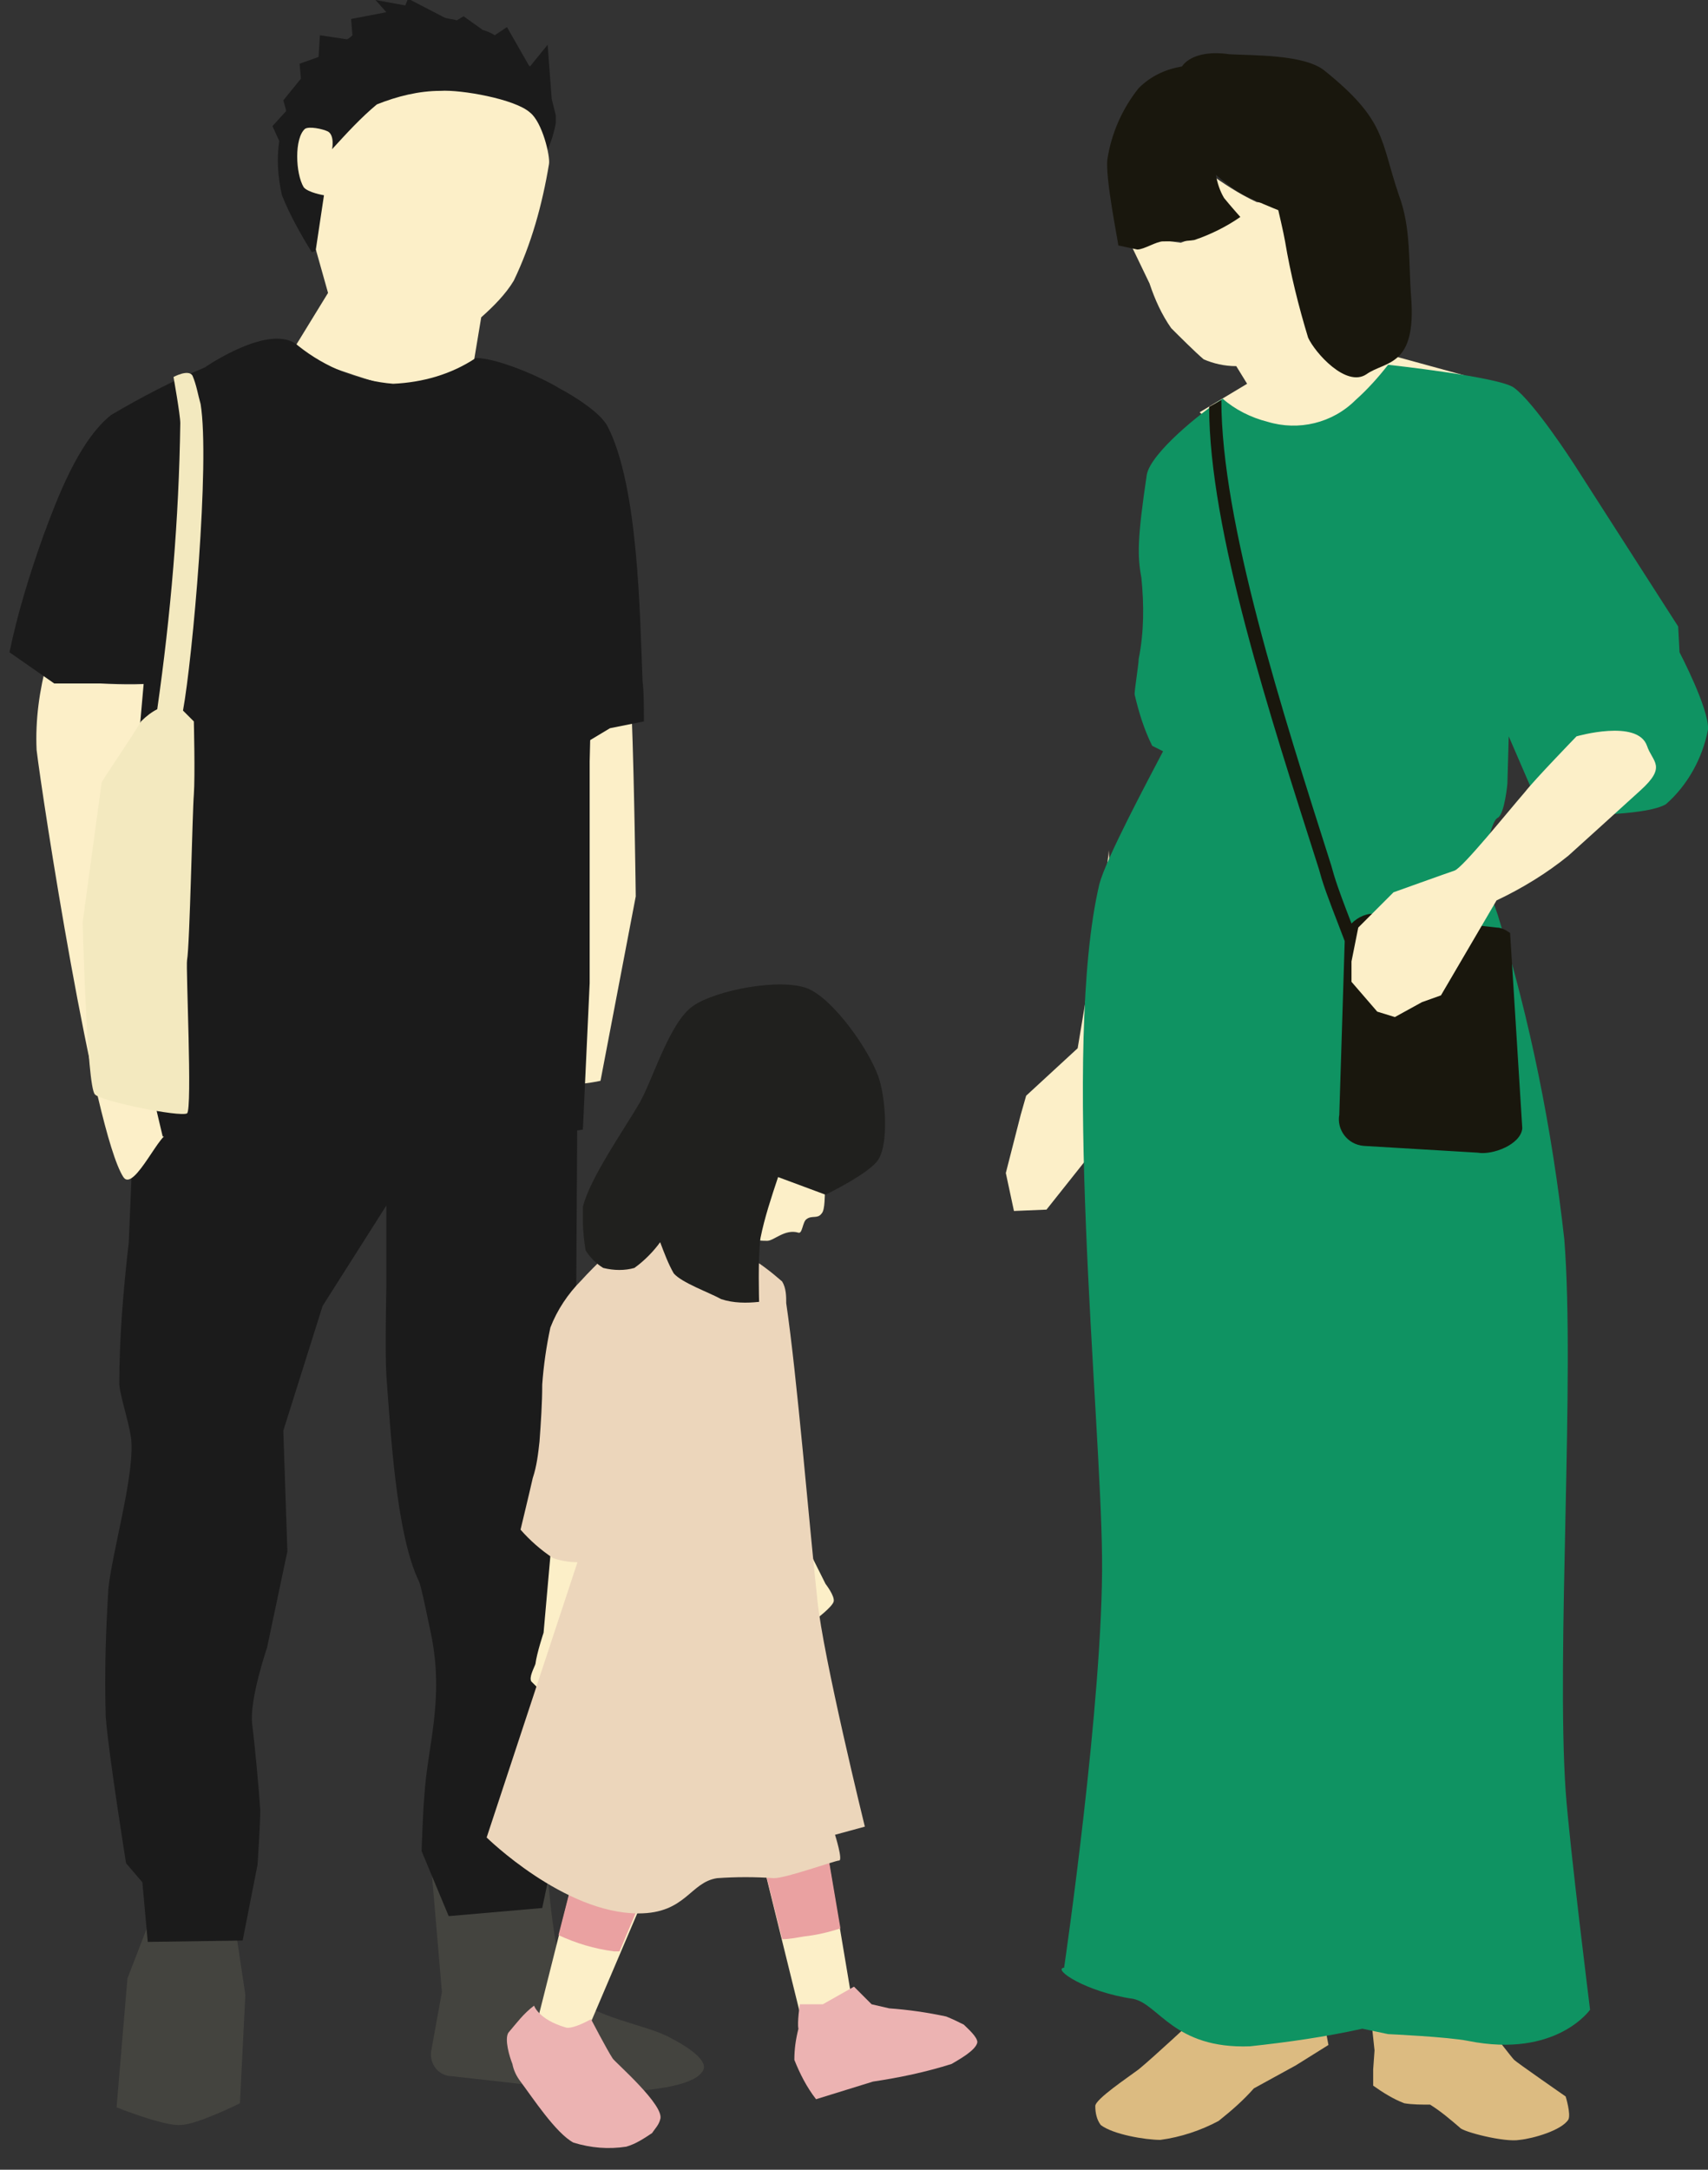 <?xml version="1.0" encoding="utf-8"?>
<!-- Generator: Adobe Illustrator 27.6.1, SVG Export Plug-In . SVG Version: 6.00 Build 0)  -->
<svg version="1.1" id="レイヤー_1" xmlns="http://www.w3.org/2000/svg" xmlns:xlink="http://www.w3.org/1999/xlink" x="0px"
	 y="0px" viewBox="0 0 126 160" style="enable-background:new 0 0 126 160;" xml:space="preserve">
<rect x="0" y="0" width="126" height="160" fill="#333333" stroke="none"/>
<style type="text/css">
	.st0{fill:#FCEFC8;}
	.st1{fill:#DCBB81;}
	.st2{fill:#0F9362;}
	.st3{fill:#19170D;}
	.st4{fill:#1B1B1B;}
	.st5{fill:#44443F;}
	.st6{fill:#F3E9BF;}
	.st7{fill:#ECB3B2;}
	.st8{fill:#EAA1A1;}
	.st9{fill:#ECD6BB;}
	.st10{fill:#20201E;}
</style>
<g>
	<g id="グループ_255">
		<path id="パス_5210" class="st0" d="M81.8,62.7c0,0.9-2.3,14.6-2.3,14.6l-3.8,3.5l-0.4,1.4l-1.1,4.3l0.6,2.8l2.4-0.1l3.1-3.9
			l2.1-6.7L81.8,62.7z"/>
		<path id="パス_5211" class="st1" d="M101.4,151.2l-0.1,1.4v1.2c0.7,0.5,1.5,1,2.3,1.3c0.6,0.1,1.3,0.1,1.9,0.1
			c0.8,0.5,1.5,1.1,2.2,1.7c0.2,0.3,3.3,1.1,4.4,0.9c1-0.1,3.1-0.7,3.6-1.5c0.2-0.4-0.2-1.7-0.2-1.7s-3.6-2.5-3.8-2.7
			s-1.5-1.9-1.5-1.9l-0.9-1.7l-8.2,0.1L101.4,151.2z"/>
		<path id="パス_5212" class="st1" d="M98,150.8l-2.4,1.5l-3.1,1.7c-0.8,0.9-1.6,1.6-2.6,2.4c-1.3,0.7-2.8,1.2-4.3,1.4
			c-1.1,0-3.5-0.4-4.4-1.1c-0.3-0.4-0.4-0.9-0.4-1.4s2.4-2.1,3.2-2.7c1.1-0.9,4.1-3.7,4.1-3.7l1-1.5l8.2-0.3L98,150.8z"/>
		<path id="パス_5213" class="st0" d="M83.5,18.2l1.3,2.7c0.4,1.2,0.9,2.3,1.6,3.3c0.5,0.5,1.8,1.8,2.4,2.3
			c0.7,0.3,1.5,0.5,2.4,0.5l0.8,1.3l-3.5,2.1l3.2,3l16.6-1.6l-0.2-4.1l-6.2-1.7l-3.1,0.4l-1.9-3.2l-1.5-4.5L94.6,15
			c-0.6,0-1.3,0-1.9-0.1c-1.3-0.6-2.5-1.4-3.6-2.2c0.4,0.9,1,1.8,1.5,2.6c0.2,0.2,0.6,0.6,0.6,0.6c-0.6,0.5-1.3,0.9-2,1.3
			c-0.2,0-2.1,0.7-2.1,0.7l-1.5-0.2L83.5,18.2z"/>
		<path id="パス_5214" class="st2" d="M78.5,145.1c0,0,2.9-19.8,2.8-30.2c-0.1-10.8-3-37.8-0.2-49.7c0.5-1.9,3.5-7.5,4.7-9.8
			L85,55c-0.6-1.2-1-2.5-1.3-3.8c0-0.4,0.3-2.2,0.3-2.6c0.4-2,0.4-4,0.2-6c-0.3-1.6-0.3-2.9,0.4-7.6c0.3-1.6,4-4.6,5.6-5.6
			c0.9,0.8,2.1,1.4,3.3,1.7c2.3,0.7,4.8,0.1,6.5-1.6c0.9-0.8,1.7-1.7,2.4-2.6c0,0,8.3,0.9,9.3,1.7c1.5,1.1,4.4,5.6,4.4,5.6l7.7,12
			l0.1,1.9c0,0,2.2,4.2,2.1,5.7c-0.4,2.1-1.5,4.1-3.1,5.5c-1.3,0.8-6,0.8-6,0.8l-4-2.1l-1.6-3.7l-0.1,3.5c0,0-0.2,2.2-0.7,2.5
			c-0.6,0.3-0.7,2.7-1.5,2.7c-0.2,0,1,3,1.5,4.5c2.4,7.8,4,15.8,4.9,23.9c0.8,10.1-0.6,30.5,0.1,40.7c0.3,4.1,1.8,16.1,1.8,16.1
			s-2.5,3.6-9,2.3c-1.5-0.3-5.9-0.5-5.9-0.5l-1.9-0.4c-2.7,0.6-5.5,1-8.3,1.3c-5.6,0.2-6.7-3.1-8.6-3.5
			C80.1,146.9,77.6,145.2,78.5,145.1"/>
		<path id="パス_5215" class="st3" d="M87.2,4.9C86,5.1,84.9,5.6,84,6.5c-1.2,1.5-2,3.3-2.3,5.2c-0.2,1.3,0.8,6.2,0.8,6.4
			c0.5,0.1,0.9,0.2,1.4,0.3c0.5,0,1.4-0.6,1.9-0.6c0.6,0,1.7,0,2.3-0.1c1.2-0.4,2.4-1,3.4-1.7c0,0-0.8-0.9-1.2-1.4
			c-0.3-0.5-0.5-1.1-0.6-1.7c0.6,0.5,1.2,1,1.9,1.4c0.7,0.4,2.7,1.2,2.7,1.2s0.4,1.7,0.5,2.3c0.4,2.4,1,4.8,1.7,7.1
			c0.5,1.1,2.8,3.7,4.3,2.7c1.4-1,3.7-0.5,3.3-5.7c-0.2-2.6,0-5.1-0.9-7.5c-1.4-4.1-0.9-5.5-5.5-9.2c-1.5-1.2-5.3-1.1-7-1.2
			C87.9,3.6,87.2,4.9,87.2,4.9"/>
		<path id="パス_5216" class="st3" d="M90.1,29.5c0,9,4.5,23,8.1,34.3l0.2,0.7c0.3,1,0.8,2.3,1.3,3.6c0.5-0.5,1.2-0.8,1.8-0.7
			l8.9,1c0.4,0,0.7,0.2,1,0.4l0.9,14.4c-0.1,1.2-2.2,2-3.3,1.8l-8.4-0.5c-1.2-0.1-2-1.2-1.8-2.3l0,0l0.4-12.8
			c-0.6-1.6-1.3-3.3-1.7-4.6l-0.2-0.7c-3.6-11.3-8.1-25-8.1-34.1L90.1,29.5z"/>
		<path id="パス_5217" class="st0" d="M121.5,55c0.4,1.2,1.5,1.5-0.5,3.3c-2.1,1.9-4.4,4-5.3,4.8c-1.6,1.3-3.4,2.4-5.3,3.3l-4.1,7
			l-1.4,0.5l-2,1.1l-1.3-0.4l-1.9-2.2v-1.5l0.5-2.5l2.6-2.6c0,0,3.9-1.4,4.5-1.6s3.9-4.3,5.2-5.8c0.7-0.9,3.8-4.1,3.8-4.1
			S120.8,53,121.5,55"/>
		<path id="パス_5218" class="st4" d="M41,9.1h0.1H41c0-0.2,0-0.4,0-0.6c-0.1-0.4-0.2-0.8-0.3-1.2l-0.3-4l-1.3,1.6L39,4.8L37.4,2
			l-0.9,0.6c-0.3-0.2-0.6-0.3-0.9-0.4l-1.4-1l-0.5,0.3c-0.3-0.1-0.6-0.1-0.9-0.2l-2.7-1.4l-0.2,0.5L27.7,0l0.8,0.9l-2.6,0.5L26,2.6
			c-0.1,0.1-0.2,0.2-0.4,0.3l-2-0.3l-0.1,1.6l-1.4,0.5l0.1,1.1l-1.3,1.6l0.2,0.7v0.1l-1,1.1l0.5,1.1c-0.2,1.3-0.1,2.7,0.2,4
			c0.6,1.5,1.4,2.9,2.2,4.2l16.9-6.6C40.5,11,40.8,10.1,41,9.1"/>
		<path id="パス_5219" class="st0" d="M24.5,11c0,0,0.2-1-0.3-1.3c-0.4-0.2-1.4-0.4-1.7-0.2c-0.8,0.7-0.7,3.3-0.1,4.3
			c0.3,0.4,1.5,0.6,1.5,0.6l-0.6,4l0.9,3.2L21.5,26c0,0,8.7,3.4,10,2.8c1.1-0.5,3.4-1.8,3.4-1.8l0.6-3.6c0.9-0.8,1.8-1.7,2.4-2.7
			c1.3-2.7,2.1-5.6,2.6-8.6c0.1-0.6-0.5-3.1-1.4-3.8c-1.1-1-5.1-1.7-6.6-1.6c-1.6,0-3.2,0.4-4.7,1C26.6,8.7,25.6,9.8,24.5,11"/>
		<path id="パス_5220" class="st0" d="M46.9,66.1c0,0-0.1-8.2-0.3-13.4h-3l-0.5,16.5v10.7c0.8-0.1,1.2-0.2,1.2-0.2L46.9,66.1z"/>
		<path id="パス_5221" class="st5" d="M31.8,137.5l0.8,9.4l-0.8,4.4c-0.1,0.9,0.5,1.7,1.4,1.8h0.1l10.7,1.2c0,0,7.2,0.1,7.9-1.7
			c0.3-0.8-1.6-1.9-2.4-2.3c-1.7-1-5.9-1.5-7.3-3.3c-1.4-1.9-1.8-9-1.8-9L31.8,137.5z"/>
		<path id="パス_5222" class="st5" d="M17.2,141.1l0.9,6l-0.4,8c0,0-3.2,1.6-4.4,1.6c-1.2,0.1-4.7-1.3-4.7-1.3l0.8-9.5l2.2-5.7
			L17.2,141.1z"/>
		<path id="パス_5223" class="st4" d="M42.6,79.9l-0.1,16.9c0,0-1.2,11-1,12.5s1.7,12.5,1.5,16.7c-0.4,2.6-0.8,5.1-1.5,7.6
			l-1.5,7.1l-6.9,0.6l-2-4.8c0,0,0.1-3,0.2-4c0.2-3.6,1.5-7.1,0.5-12c-0.1-0.4-0.7-3.5-0.9-3.9c-1.7-3.5-2.1-11.3-2.4-15.2
			c-0.1-1.6,0-6.5,0-6.5v-6l-4.7,7.4l-2.9,9.2l0.3,8.9l-1.5,7.1c0,0-1.3,3.8-1.1,5.6c0.2,1.6,0.5,4.8,0.6,6.4c0,1-0.2,4-0.2,4
			l-1.1,5.6l-7,0.1l-0.4-4.4l-1.2-1.4c0,0-1.3-8.1-1.5-10.8c-0.1-3.2,0-6.3,0.2-9.5c0.3-2.7,1.8-7.9,1.7-10.6c0-1.1-0.8-3.3-0.9-4.4
			c0-3.5,0.3-7,0.7-10.5l0.5-12L42.6,79.9z"/>
		<path id="パス_5224" class="st0" d="M7.4,50.4c-1.3-0.5-2.6-1-3.9-1.7c-0.6,2.2-0.9,4.4-0.8,6.6c0.4,3.4,4.2,28.1,6.4,31.5
			c0.8,1.2,2.9-3.8,3.4-3.1V50.3C10.9,50.5,9.1,50.5,7.4,50.4"/>
		<path id="パス_5225" class="st4" d="M47.4,50.2c-0.2-4.9-0.3-14.4-2.6-18.8c-0.5-0.9-2.1-2-3.6-2.8c-1.3-0.8-4.5-2.2-6.1-2.2
			c-1.8,1.2-3.9,1.8-6.1,1.9c-2.5-0.2-5-1.2-7-2.8c-2-1.8-6.9,1.6-6.9,1.6c-2.4,1-4.7,2.2-6.9,3.5c-2.4,1.9-4,6.2-5,8.9
			c-1,2.8-1.9,5.7-2.5,8.6L4,50.4h6.6L9.2,66.3l-0.2,4.8l3,12.7c0,0,13,1.3,17.9,1c2.9-0.1,10.2-1.1,13.1-1.5l0.5-10.8V54.6l1.5-0.9
			l2.5-0.5C47.5,52,47.5,51,47.4,50.2"/>
		<path id="パス_5226" class="st6" d="M10.4,53.2c0.4-0.4,0.8-0.7,1.2-0.9c1-7,1.6-14,1.7-21.1c0-0.6-0.5-3.4-0.5-3.4
			s1.1-0.6,1.4-0.1c0.3,0.7,0.4,1.4,0.6,2.1c0.7,4.3-0.6,18.8-1.3,22.6l0.8,0.8c0,0,0.1,4,0,5.4c-0.1,1.1-0.3,11.1-0.5,12.2
			c-0.1,0.5,0.4,11,0,11.3c-0.5,0.3-6.4-0.9-6.8-1.4C6.4,80.1,6.1,68,6.1,68l1.4-10.3C7.5,57.6,9.9,54.1,10.4,53.2"/>
		<path id="パス_5227" class="st0" d="M40.8,112.5l-0.7,7.9c0,0-0.5,1.5-0.6,2.3c-0.1,0.3-0.5,1-0.3,1.3c0.6,0.6,1.2,1.2,1.9,1.6
			l3.5-11.2L40.8,112.5z"/>
		<path id="パス_5228" class="st0" d="M59.6,114.2l1.3,2.6c0,0,0.7,0.9,0.6,1.3s-1.3,1.3-1.3,1.3l-1.6-1.3L59.6,114.2z"/>
		<path id="パス_5229" class="st0" d="M55.1,132.6l3.9,15.8l3.9-0.6l-2.6-15.5L55.1,132.6z"/>
		<path id="パス_5230" class="st0" d="M43.2,134.9l-3.5,13.9l1.6,1.6h1l1-0.6l5.5-12.9L43.2,134.9z"/>
		<path id="パス_5231" class="st7" d="M39.4,147.9c0,0,0.3,1,2.3,1.6c0.5,0.2,1.9-0.6,1.9-0.6s1.2,2.3,1.6,2.9
			c0.2,0.3,3.9,3.5,3.5,4.5c-0.1,0.4-0.4,0.7-0.6,1c-0.6,0.4-1.2,0.8-1.9,1c-1.3,0.2-2.6,0.1-3.9-0.3c-1.3-0.7-3-3.3-3.9-4.5
			c-0.3-0.4-0.5-0.8-0.6-1.3c-0.2-0.5-0.6-1.8-0.3-2.3C38.1,149.2,38.6,148.5,39.4,147.9"/>
		<path id="パス_5232" class="st7" d="M59,147.8h1.7l2.3-1.3l1.3,1.3l1.3,0.3c1.4,0.1,2.8,0.3,4.2,0.6c0.5,0.2,0.9,0.4,1.3,0.6
			c0.3,0.3,1,0.9,1,1.3c-0.1,0.6-1.4,1.3-1.9,1.6c-1.9,0.6-3.8,1-5.8,1.3l-4.2,1.3c-0.7-0.9-1.2-1.9-1.6-2.9c0-0.8,0.1-1.5,0.3-2.3
			C58.8,149.2,59,147.8,59,147.8"/>
		<path id="パス_5233" class="st0" d="M62.8,80.2c0.1,1,0.1,1.9,0,2.9c-0.2,1.2-1.7,3.3-1.9,4.5c-0.1,0.5,0,1.6-0.3,1.9
			c-0.3,0.4-0.7,0.1-1.1,0.4c-0.3,0.2-0.3,1.1-0.6,1c-1-0.3-1.8,0.6-2.3,0.6c-1.7,0-3.3-0.5-4.7-1.4c-0.8-0.8-1.3-4.2-1.3-4.2
			l-1-1.6l1.9-3.2l1.3,1.6l4.2-4.2L62.8,80.2z"/>
		<path id="パス_5234" class="st8" d="M43.2,134.9l-2,7.8c1.3,0.6,2.6,1,4.1,1.2c0.1,0,0.3,0,0.4,0l3-7.1L43.2,134.9z"/>
		<path id="パス_5235" class="st8" d="M55.1,132.6l2.6,10.4c0.5,0,1-0.1,1.6-0.2c0.9-0.1,1.8-0.3,2.7-0.6l-1.7-10L55.1,132.6z"/>
		<path id="パス_5236" class="st9" d="M55.1,92.6c0.9,0.5,1.8,1.2,2.6,1.9C58,95,58,95.6,58,96.1c0.8,5.4,1.7,16.4,2.3,21.9
			c0.4,4.1,3.5,16.7,3.5,16.7l-2.2,0.6c0,0,0.6,1.9,0.3,1.9s-3.9,1.3-4.8,1.3c-1.4-0.1-2.8-0.1-4.2,0c-2,0.3-2.3,2.6-5.8,2.6
			c-5.5,0-11.2-5.6-11.2-5.6l6.7-20.3c-0.6,0-1.2-0.1-1.8-0.3c-0.9-0.6-1.7-1.3-2.4-2.1c0,0,0.7-2.9,0.9-3.8
			c0.3-0.9,0.4-1.8,0.5-2.7c0.1-1.4,0.2-2.8,0.2-4.2c0.1-1.4,0.3-2.8,0.6-4.2c0.5-1.3,1.3-2.5,2.3-3.5c0.8-0.9,3.2-3.2,3.2-3.2
			L55.1,92.6z"/>
		<path id="パス_5237" class="st10" d="M59.6,72.9c1.9,0.8,4.5,4.5,5.2,6.5c0.5,1.4,0.8,4.8,0,6.1c-0.6,1-3.9,2.6-3.9,2.6
			l-3.5-1.3c-0.5,1.5-1,3-1.3,4.5c-0.2,1.5-0.1,4.7-0.1,4.7c-0.9,0.1-1.9,0.1-2.8-0.2c-0.9-0.5-2.9-1.2-3.5-1.9
			c-0.4-0.7-0.7-1.5-1-2.3c-0.5,0.7-1.2,1.4-1.9,1.9c-0.7,0.2-1.5,0.2-2.3,0c-0.5-0.3-1-0.8-1.3-1.3C43.1,91.6,43,90.8,43,90
			c0-0.3,0-0.6,0-1c0.5-2.1,3.1-5.8,4.2-7.7c1-1.8,2.2-5.9,3.9-7.1C52.8,73,57.6,72.1,59.6,72.9"/>
	</g>
</g>
</svg>
